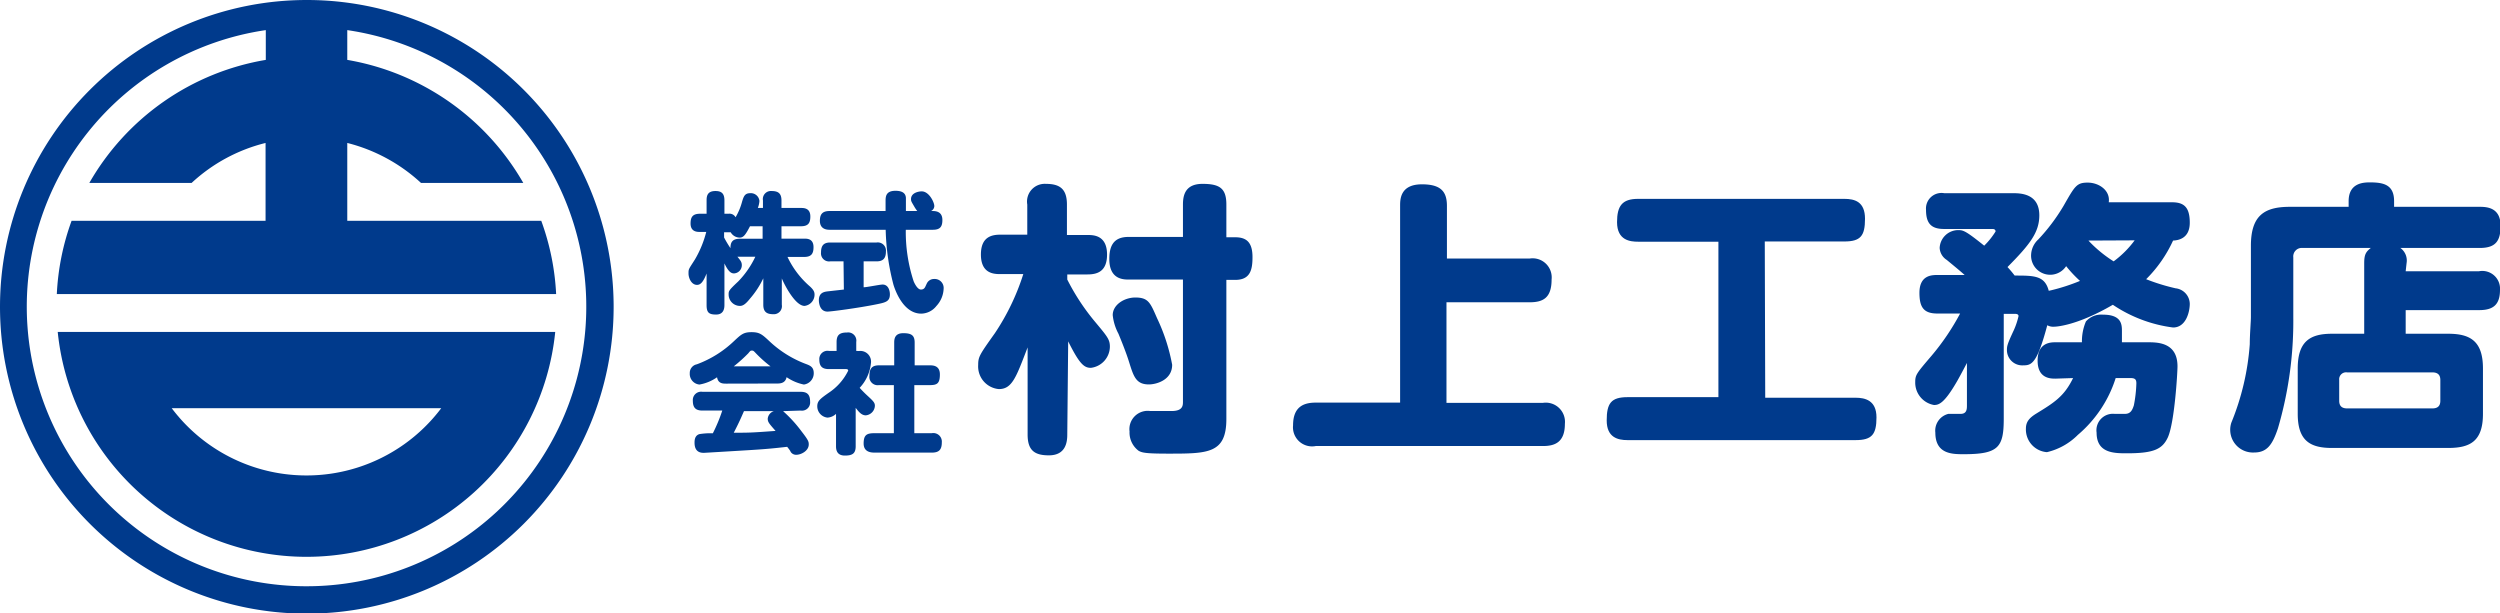 <svg xmlns="http://www.w3.org/2000/svg" viewBox="0 0 220 53.98"><defs><style>.cls-1{fill:#003a8c;}</style></defs><g id="レイヤー_2" data-name="レイヤー 2"><path class="cls-1" d="M93.92,38.24c0,.65-.12,1.83-1.62,1.83-1.25,0-1.87-.43-1.87-1.83V30.57c-1,2.6-1.35,3.67-2.53,3.67a2,2,0,0,1-1.82-2.12c0-.73.12-.9,1.47-2.8a20.39,20.39,0,0,0,2.5-5.2h-2c-.53,0-1.73,0-1.73-1.72,0-1.55.93-1.75,1.73-1.75h2.35V18a1.56,1.56,0,0,1,1.64-1.82c1.25,0,1.85.47,1.85,1.82v2.68H95.7c.5,0,1.72,0,1.72,1.72,0,1.5-.87,1.75-1.72,1.75H93.92v.45a19.42,19.42,0,0,0,2.43,3.7c1.1,1.32,1.32,1.57,1.32,2.22A1.9,1.9,0,0,1,96,32.37c-.6,0-1-.33-2-2.33Zm14-1.37c0,3.05-1.62,3.05-5.15,3.05-1.92,0-2.27-.08-2.57-.25a2,2,0,0,1-.8-1.7,1.61,1.61,0,0,1,1.82-1.8l1.88,0c1,0,1-.5,1-.83V24.6h-4.8c-.5,0-1.68-.05-1.68-1.8,0-1.1.33-1.95,1.68-1.95h4.8V18c0-.82.2-1.82,1.72-1.82s2.1.4,2.1,1.82v2.88h.78c1,0,1.52.45,1.52,1.75,0,1.12-.2,2-1.52,2h-.78ZM101.82,28a16.4,16.4,0,0,1,1.33,4.1c0,1.35-1.4,1.73-2.05,1.73-1.15,0-1.35-.73-1.75-2-.23-.75-.68-1.87-.93-2.47a4.4,4.4,0,0,1-.5-1.63c0-.9,1-1.55,2-1.55C101.05,26.19,101.22,26.62,101.82,28Z"/><path class="cls-1" d="M134.62,22.75a1.68,1.68,0,0,1,1.92,1.85c0,1.57-.7,2-1.92,2h-7.33v8.85h8.5a1.69,1.69,0,0,1,1.92,1.85c0,1.65-.92,1.95-1.92,1.95h-20a1.68,1.68,0,0,1-2-1.82c0-1.63.92-2,2-2h7.42V18.12c0-.57,0-1.9,1.92-1.9,1.68,0,2.2.65,2.2,1.9v4.63Z"/><path class="cls-1" d="M155.34,35h7.95c.84,0,1.84.23,1.84,1.73s-.4,2-1.84,2H143.22c-.85,0-1.83-.23-1.83-1.73s.38-2.05,1.83-2.05h8V21.27h-7.07c-.67,0-1.85-.1-1.85-1.72,0-1.43.45-2.05,1.85-2.05h18.15c.92,0,1.82.25,1.82,1.75s-.38,2-1.82,2h-7Z"/><path class="cls-1" d="M191.13,17.8c1.05,0,1.57.42,1.57,1.8s-1,1.55-1.47,1.57a11.59,11.59,0,0,1-2.37,3.4,17.91,17.91,0,0,0,2.59.8,1.4,1.4,0,0,1,1.25,1.37c0,.68-.32,2.08-1.47,2.08a12.28,12.28,0,0,1-5.3-2c-3.17,1.85-5,1.93-5.17,1.93a1.06,1.06,0,0,1-.6-.13c-.9,3.38-1.38,3.53-2.1,3.53a1.35,1.35,0,0,1-1.45-1.3c0-.38,0-.5.6-1.78a6.51,6.51,0,0,0,.42-1.25c0-.17-.17-.2-.3-.2h-1v9.23c0,2.52-.47,3.12-3.52,3.12-1,0-2.5,0-2.5-1.9a1.52,1.52,0,0,1,1.15-1.65c.15,0,.9,0,1.08,0,.55,0,.55-.45.55-.75V31.94c-.13.25-.55,1.05-.85,1.58-1.15,2-1.63,2.12-2.05,2.12a2,2,0,0,1-1.65-2c0-.65.1-.77,1.45-2.35a21,21,0,0,0,2.5-3.7h-2c-1.18,0-1.58-.52-1.58-1.82,0-1.55,1.08-1.57,1.58-1.57h2.4c-.43-.38-.55-.48-1.58-1.33a1.33,1.33,0,0,1-.62-1.05,1.64,1.64,0,0,1,1.6-1.57c.45,0,.62,0,2.32,1.37a6.68,6.68,0,0,0,1-1.25c0-.22-.22-.22-.27-.22h-4.27c-1.13,0-1.58-.5-1.58-1.68A1.37,1.37,0,0,1,171.09,17h6c.67,0,2.37,0,2.37,1.95,0,1.52-.87,2.6-2.8,4.55a9.78,9.78,0,0,1,.63.75c1.72,0,2.65,0,3,1.34l.23-.05a17,17,0,0,0,2.52-.82,10.91,10.91,0,0,1-1.22-1.3,1.68,1.68,0,0,1-3.08-1.05,1.94,1.94,0,0,1,.63-1.3,16.7,16.7,0,0,0,2.22-2.95c1-1.75,1.15-2.05,2.13-2.05s2,.68,1.85,1.73ZM180.88,33.32c-.42,0-1.57,0-1.57-1.58s1.12-1.62,1.57-1.62h2.33a4.48,4.48,0,0,1,.35-1.83,1.79,1.79,0,0,1,1.5-.6c1.67,0,1.67.9,1.67,1.48,0,.22,0,.67,0,.95H189c.85,0,2.62,0,2.62,2.12,0,.53-.25,4.88-.84,6.23-.48,1.05-1.23,1.42-3.6,1.42-1.13,0-2.68,0-2.68-1.82a1.45,1.45,0,0,1,1.58-1.65l.92,0c.5,0,.65-.35.78-.75a11.61,11.61,0,0,0,.22-1.93c0-.3-.07-.47-.5-.47h-1.32a10.83,10.83,0,0,1-3.33,5,5.66,5.66,0,0,1-2.72,1.52,2,2,0,0,1-1.85-2.07c0-.58.27-.93.92-1.33,1.55-.95,2.45-1.5,3.23-3.12Zm2.9-12.15A11.3,11.3,0,0,0,186,23a8.72,8.72,0,0,0,1.85-1.85Z"/><path class="cls-1" d="M211.7,23.87h6.45A1.56,1.56,0,0,1,220,25.5c0,1.24-.52,1.79-1.82,1.79H211.7v2.08h3.75c1.93,0,3.05.65,3.05,3.05v4c0,2.4-1.12,3-3.05,3H205.2c-1.92,0-3-.65-3-3v-4c0-2.38,1.09-3.05,3-3.05h2.85V23.15c0-.8.18-1,.58-1.33h-6a.75.75,0,0,0-.82.83v5.24a33.52,33.52,0,0,1-1.35,9.8c-.48,1.43-.95,2.13-2.1,2.13a2,2,0,0,1-2.1-1.93,2,2,0,0,1,.1-.7,22.41,22.41,0,0,0,1.62-6.9c0-.85.1-2,.1-2.37v-6.3c0-2.67,1.2-3.42,3.43-3.42h5.17v-.5c0-1.6,1.3-1.65,1.87-1.65,1.2,0,2.13.2,2.13,1.65v.5h7.55c.67,0,1.82.1,1.82,1.67,0,1.3-.4,1.95-1.82,1.95h-7a1.36,1.36,0,0,1,.55,1.33Zm-5.15,8.9a.61.61,0,0,0-.7.67v1.83c0,.47.25.67.7.67h7.5c.45,0,.7-.2.7-.67V33.44c0-.47-.25-.67-.7-.67Z"/><path class="cls-1" d="M67.14,18.3v-.66a.71.71,0,0,1,.76-.83c.58,0,.87.21.87.83v.66h1.71c.25,0,.83,0,.83.75,0,.58-.19.86-.83.86H68.77V21h2c.26,0,.82,0,.82.75,0,.57-.19.86-.82.86H69.3a7.86,7.86,0,0,0,2,2.62c.29.28.38.45.38.69a1,1,0,0,1-.88,1c-.81,0-1.76-1.83-2-2.42v2.32a.71.71,0,0,1-.76.83c-.57,0-.87-.21-.87-.83V24.49A7.86,7.86,0,0,1,66,26.28c-.33.41-.58.64-.88.64a1,1,0,0,1-1-1c0-.32,0-.36.85-1.16a8,8,0,0,0,1.5-2.17H65.14l-.25,0c.29.35.39.48.39.75a.72.72,0,0,1-.69.72c-.24,0-.49-.14-.84-.88v3.67c0,.36-.11.83-.73.83s-.84-.16-.84-.83V24.07c-.27.68-.5,1-.84,1-.49,0-.75-.59-.75-1s0-.35.56-1.23a9.3,9.3,0,0,0,1-2.43H61.6c-.24,0-.83,0-.83-.74,0-.55.17-.86.83-.86h.58V17.63c0-.41.09-.82.78-.82.49,0,.79.18.79.82v1.18h.37a.6.6,0,0,1,.61.31,5.41,5.41,0,0,0,.58-1.4c.13-.41.22-.72.71-.72a.76.76,0,0,1,.81.69,2.09,2.09,0,0,1-.14.61ZM66,19.91c-.42.81-.59,1-.92,1a.93.93,0,0,1-.78-.47h-.58v.46a9.79,9.79,0,0,0,.56.94c0-.46.12-.83.83-.83h2V19.91Z"/><path class="cls-1" d="M74.23,23H73.06a.71.71,0,0,1-.81-.78c0-.56.19-.88.81-.88h4.08a.72.72,0,0,1,.82.8c0,.59-.25.86-.82.86H76v2.28c.27,0,1.43-.24,1.67-.24.5,0,.64.53.64.86,0,.64-.38.72-1.23.89-1.53.31-3.93.63-4.26.63-.71,0-.76-.83-.76-1,0-.65.44-.74.77-.78l1.43-.16ZM73,20.22c-.52,0-.85-.24-.85-.79s.2-.86.85-.86h4.93c0-.11,0-.83,0-.85,0-.39,0-.93.87-.93.46,0,.89.12.92.62,0,.16,0,.95,0,1.16h1a3.07,3.07,0,0,1-.28-.42c-.24-.41-.27-.45-.27-.63,0-.56.68-.68.94-.68.64,0,1.11.95,1.11,1.3a.5.5,0,0,1-.29.43h.16c.47,0,.84.19.84.79s-.21.86-.84.86H79.71a13.89,13.89,0,0,0,.69,4.53s.29.73.64.73.38-.27.5-.49a.7.7,0,0,1,.66-.44.79.79,0,0,1,.84.85,2.36,2.36,0,0,1-.64,1.53,1.73,1.73,0,0,1-1.33.67c-1.62,0-2.33-2.16-2.45-2.56a21,21,0,0,1-.68-4.82Z"/><path class="cls-1" d="M63.91,33.76c-.3,0-.71,0-.81-.56a3.87,3.87,0,0,1-1.55.64.94.94,0,0,1-.85-1,.77.77,0,0,1,.62-.78A9.5,9.5,0,0,0,64.61,30c.62-.58.83-.77,1.53-.77s.93.2,1.54.77A9.6,9.6,0,0,0,71,32.06c.33.13.61.27.61.78a1,1,0,0,1-.87,1,4.2,4.2,0,0,1-1.52-.65c-.1.48-.46.56-.81.56Zm5,2.42a11.7,11.7,0,0,1,1.61,1.76c.63.81.65.93.65,1.17,0,.57-.68.91-1.09.91a.56.56,0,0,1-.51-.27c0-.06-.25-.37-.3-.43-1.17.13-1.7.19-3.31.29s-4,.24-4,.24c-.23,0-.84,0-.84-.89,0-.18,0-.64.44-.76a6,6,0,0,1,1.17-.07,14.12,14.12,0,0,0,.83-2H61.82c-.6,0-.85-.25-.85-.87a.73.73,0,0,1,.85-.78h8.64c.55,0,.83.22.83.87a.72.72,0,0,1-.83.78Zm-1.1-3.94a11.17,11.17,0,0,1-1.29-1.15c-.17-.18-.22-.24-.34-.24s-.14,0-.33.24a13.46,13.46,0,0,1-1.28,1.15Zm-2.34,3.94c-.22.5-.43,1-.9,1.9,1.35,0,1.52,0,3.68-.16-.58-.66-.69-.78-.69-1.08a.78.78,0,0,1,.54-.66Z"/><path class="cls-1" d="M75.59,30.89a.94.94,0,0,1,1.06,1,3.72,3.72,0,0,1-1,2.24,10.31,10.31,0,0,0,.76.76c.43.4.58.55.58.81a.88.88,0,0,1-.8.85c-.38,0-.63-.32-.89-.66v3.38c0,.64-.29.82-.95.82s-.78-.43-.78-.82V36.42a1.18,1.18,0,0,1-.75.33,1,1,0,0,1-.9-1c0-.46.25-.65,1-1.18a4.91,4.91,0,0,0,1.72-1.95c0-.14-.14-.14-.2-.14H72.94c-.57,0-.84-.23-.84-.84a.72.72,0,0,1,.84-.76h.68v-.77c0-.62.25-.85.92-.85a.72.72,0,0,1,.81.83v.79Zm6.23,1.26c.26,0,.89,0,.89.8s-.25.94-.89.94H80.46v4.23H82a.75.75,0,0,1,.88.8c0,.65-.24.91-.88.91H77c-.27,0-1,0-1-.8s.31-.91,1-.91h1.66V33.89H77.35a.73.73,0,0,1-.84-.82c0-.68.26-.92.84-.92h1.34v-2c0-.34.06-.83.8-.83s1,.21,1,.83v2Z"/><path class="cls-1" d="M27,0a27,27,0,1,0,27,27A27,27,0,0,0,27,0Zm0,51.59A24.6,24.6,0,0,1,23.39,2.65V5.27A22.13,22.13,0,0,0,7.86,16.1h9a14.78,14.78,0,0,1,6.51-3.52v6.85H6.3A21.81,21.81,0,0,0,5,25.88H48.94a21.83,21.83,0,0,0-1.31-6.45H30.56V12.58a14.93,14.93,0,0,1,6.49,3.52h9A22.15,22.15,0,0,0,30.56,5.27V2.65A24.6,24.6,0,0,1,27,51.59Z"/><path class="cls-1" d="M27,49A22,22,0,0,0,48.86,29.21H5.08A22,22,0,0,0,27,49ZM38.83,35.92a14.84,14.84,0,0,1-23.72,0Z"/></g></svg>